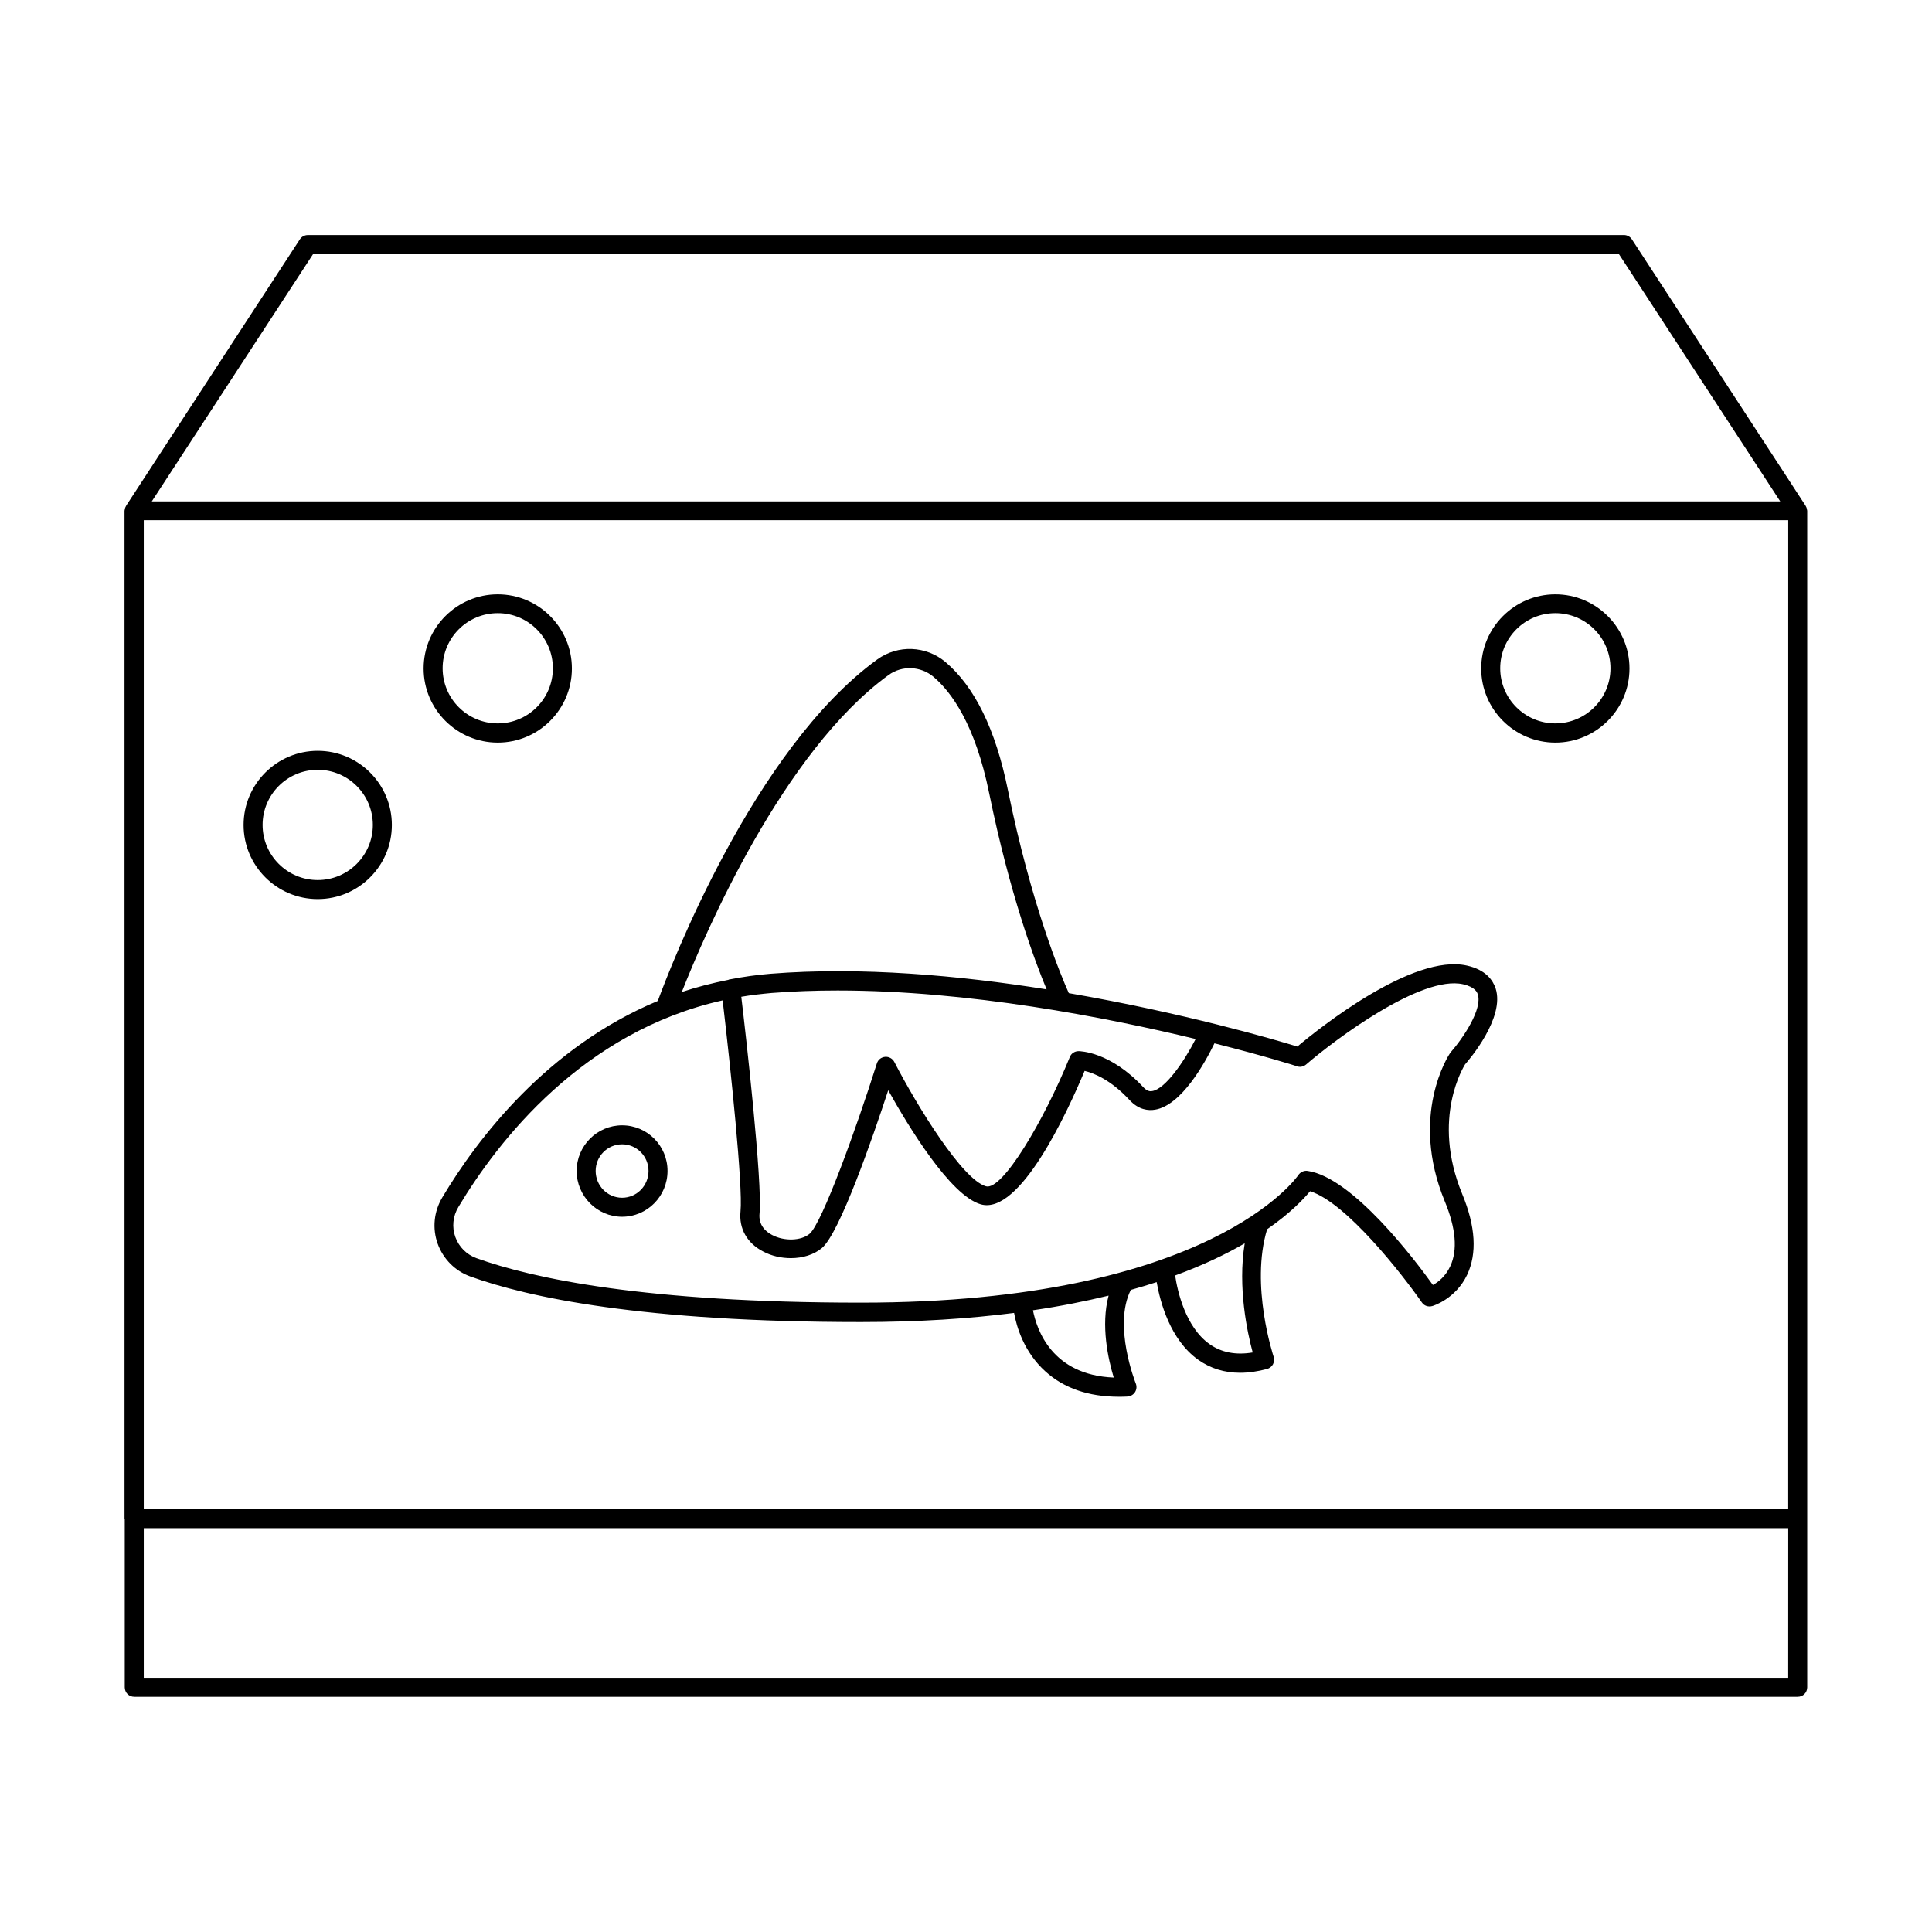 <?xml version="1.0" encoding="UTF-8"?>
<!-- Uploaded to: SVG Repo, www.svgrepo.com, Generator: SVG Repo Mixer Tools -->
<svg fill="#000000" width="800px" height="800px" version="1.1" viewBox="144 144 512 512" xmlns="http://www.w3.org/2000/svg">
 <g>
  <path d="m177.06 546.46v44.688c0 1.41 1.109 2.519 2.519 2.519h440.83c1.41 0 2.519-1.109 2.519-2.519v-311.81c0-0.051-0.051-0.152-0.051-0.203 0-0.152-0.051-0.352-0.102-0.504s-0.102-0.301-0.203-0.453c-0.051-0.051-0.051-0.152-0.102-0.203l-45.996-70.535c-0.453-0.707-1.258-1.16-2.117-1.16l-348.79 0.008c-0.855 0-1.664 0.453-2.117 1.16l-45.996 70.535c-0.051 0.051-0.051 0.152-0.102 0.203-0.102 0.152-0.152 0.301-0.203 0.453-0.051 0.152-0.102 0.301-0.102 0.504 0 0.051-0.051 0.152-0.051 0.203l0.004 267.11zm440.83-2.519h-435.79v-262.08h435.8zm0 44.688h-435.79v-39.648h435.8zm-390.95-377.25h346.12l42.723 65.496h-431.56z"/>
  <path d="m228.2 382.27c10.832 0 19.648-8.816 19.648-19.648 0-10.832-8.816-19.648-19.648-19.648s-19.648 8.816-19.648 19.648c0 10.832 8.816 19.648 19.648 19.648zm0-34.262c8.062 0 14.609 6.551 14.609 14.609 0 8.062-6.551 14.609-14.609 14.609-8.062 0-14.609-6.551-14.609-14.609 0-8.059 6.547-14.609 14.609-14.609z"/>
  <path d="m556.18 340.8c10.832 0 19.648-8.816 19.648-19.648 0-10.832-8.816-19.648-19.648-19.648-10.832 0-19.648 8.816-19.648 19.648 0 10.832 8.816 19.648 19.648 19.648zm0-34.309c8.062 0 14.609 6.551 14.609 14.609 0 8.062-6.551 14.609-14.609 14.609-8.062 0-14.609-6.551-14.609-14.609 0-8.062 6.547-14.609 14.609-14.609z"/>
  <path d="m275.91 340.8c10.832 0 19.648-8.816 19.648-19.648 0-10.832-8.816-19.648-19.648-19.648-10.832 0-19.648 8.816-19.648 19.648 0 10.832 8.816 19.648 19.648 19.648zm0-34.309c8.062 0 14.609 6.551 14.609 14.609 0 8.062-6.551 14.609-14.609 14.609-8.062 0-14.609-6.551-14.609-14.609 0-8.062 6.547-14.609 14.609-14.609z"/>
  <path d="m261.2 461.36c-2.215 3.727-2.672 8.16-1.211 12.242 1.461 4.031 4.586 7.203 8.613 8.664 15.316 5.543 45.746 12.09 103.58 12.09 15.316 0 28.766-0.906 40.559-2.418 0.656 3.68 2.621 10.379 8.312 15.516 4.887 4.434 11.438 6.699 19.398 6.699 0.754 0 1.512 0 2.316-0.051 0.805-0.051 1.562-0.453 2.016-1.16 0.453-0.707 0.504-1.562 0.203-2.316-0.051-0.152-6.098-15.316-1.309-24.789 2.367-0.656 4.684-1.359 6.852-2.066 0.906 5.188 3.527 15.266 11.035 20.605 3.223 2.266 6.902 3.426 11.082 3.426 2.266 0 4.637-0.352 7.152-1.008 0.656-0.203 1.258-0.656 1.562-1.258 0.301-0.605 0.402-1.309 0.152-2.016-0.051-0.203-6.246-18.844-1.715-33.754 6.246-4.332 9.773-8.113 11.387-10.078 9.574 2.973 24.434 22.016 29.625 29.473 0.605 0.906 1.715 1.258 2.769 0.957 0.25-0.051 6.195-1.914 9.219-8.262 2.672-5.644 2.266-12.848-1.309-21.461-8.312-20.203 0.605-34.008 0.754-34.309 1.109-1.258 10.629-12.395 8.113-20.152-0.707-2.117-2.57-4.938-7.609-6.047-14.309-3.223-38.945 16.426-44.941 21.461-5.844-1.812-30.129-8.918-60.559-14.156-2.066-4.586-9.977-23.477-16.172-53.957-3.223-15.871-8.766-27.207-16.473-33.754-5.188-4.383-12.645-4.684-18.137-0.707-32.797 23.832-54.914 81.719-58.141 90.484-29.27 12.199-47.758 36.383-57.129 52.102zm177.95 47.711c-16.375-0.656-20.402-12.695-21.41-17.836 7.305-1.059 14.008-2.418 20.051-3.879-2.117 7.91-0.102 16.879 1.359 21.715zm36.828-6.652c-4.484 0.754-8.312 0-11.438-2.215-6.398-4.535-8.516-14.105-9.117-18.188 7.406-2.719 13.504-5.644 18.438-8.516-1.914 11.688 0.707 23.68 2.117 28.918zm14.105-76.277c7.809-6.75 30.633-23.781 41.613-21.312 3.324 0.754 3.777 2.215 3.93 2.672 1.258 3.828-3.68 11.387-7.305 15.516-0.453 0.656-10.832 16.523-1.461 39.297 2.973 7.152 3.477 13 1.461 17.281-1.258 2.672-3.176 4.18-4.586 4.938-4.836-6.75-21.312-28.516-33.199-30.23-0.957-0.152-1.914 0.301-2.469 1.109-0.203 0.352-23.277 33.805-115.88 33.805-57.133 0-86.957-6.398-101.92-11.789-2.621-0.957-4.637-2.973-5.594-5.594-0.957-2.621-0.656-5.543 0.805-7.961 10.578-17.684 33.051-46.5 70.031-54.766 2.117 17.938 5.391 49.273 4.734 55.922-0.453 4.535 1.715 8.414 5.996 10.629 2.266 1.211 4.836 1.762 7.356 1.762 3.125 0 6.098-0.906 8.211-2.672 4.734-3.981 13.504-29.371 17.582-41.816 5.289 9.473 16.426 27.91 24.535 30.23 10.328 2.922 22.871-24.285 27.508-35.367 2.316 0.555 6.852 2.266 11.891 7.707 2.469 2.672 5.039 2.871 6.801 2.57 7.004-1.16 13.25-12.496 15.719-17.582 13.199 3.324 21.512 5.945 21.766 6.047 0.863 0.363 1.77 0.16 2.473-0.395zm-29.219-6.801c-3.125 6.098-8.062 13.25-11.539 13.805-0.555 0.102-1.309 0.051-2.316-1.008-8.766-9.473-16.828-9.574-17.18-9.574-1.008 0-1.965 0.605-2.316 1.562-7.004 17.18-17.938 35.469-22.219 34.258-6.246-1.762-18.188-21.16-24.285-32.949-0.453-0.906-1.461-1.461-2.469-1.359-1.008 0.102-1.863 0.754-2.168 1.762-5.391 17.078-14.508 42.32-17.836 45.141-2.215 1.863-6.699 2.016-9.926 0.301-1.715-0.906-3.629-2.621-3.324-5.691 0.805-8.211-3.629-47.41-4.836-57.434 2.621-0.453 5.289-0.754 8.062-1.008 5.742-0.453 11.586-0.656 17.48-0.656 34.766 0.004 71.09 7.109 94.871 12.852zm-81.418-96.43c3.578-2.621 8.516-2.418 11.941 0.453 4.684 3.981 11.035 12.543 14.762 30.883 5.441 26.652 12.043 44.336 15.215 51.941-23.074-3.68-49.121-6.047-73.203-4.133-3.68 0.301-7.152 0.805-10.578 1.461h-0.152c-0.152 0-0.25 0.102-0.402 0.152-4.281 0.855-8.414 1.914-12.344 3.223 6.195-15.711 26.801-63.625 54.762-83.98z"/>
  <path d="m308.86 442.22c-6.648 0-12.043 5.441-12.043 12.09 0 6.648 5.391 12.141 12.043 12.141 6.648 0 12.043-5.441 12.043-12.141 0-6.699-5.394-12.09-12.043-12.09zm0 19.195c-3.879 0-7.004-3.176-7.004-7.106 0-3.879 3.125-7.055 7.004-7.055s7.004 3.176 7.004 7.055c0 3.93-3.125 7.106-7.004 7.106z"/>
 </g>
</svg>